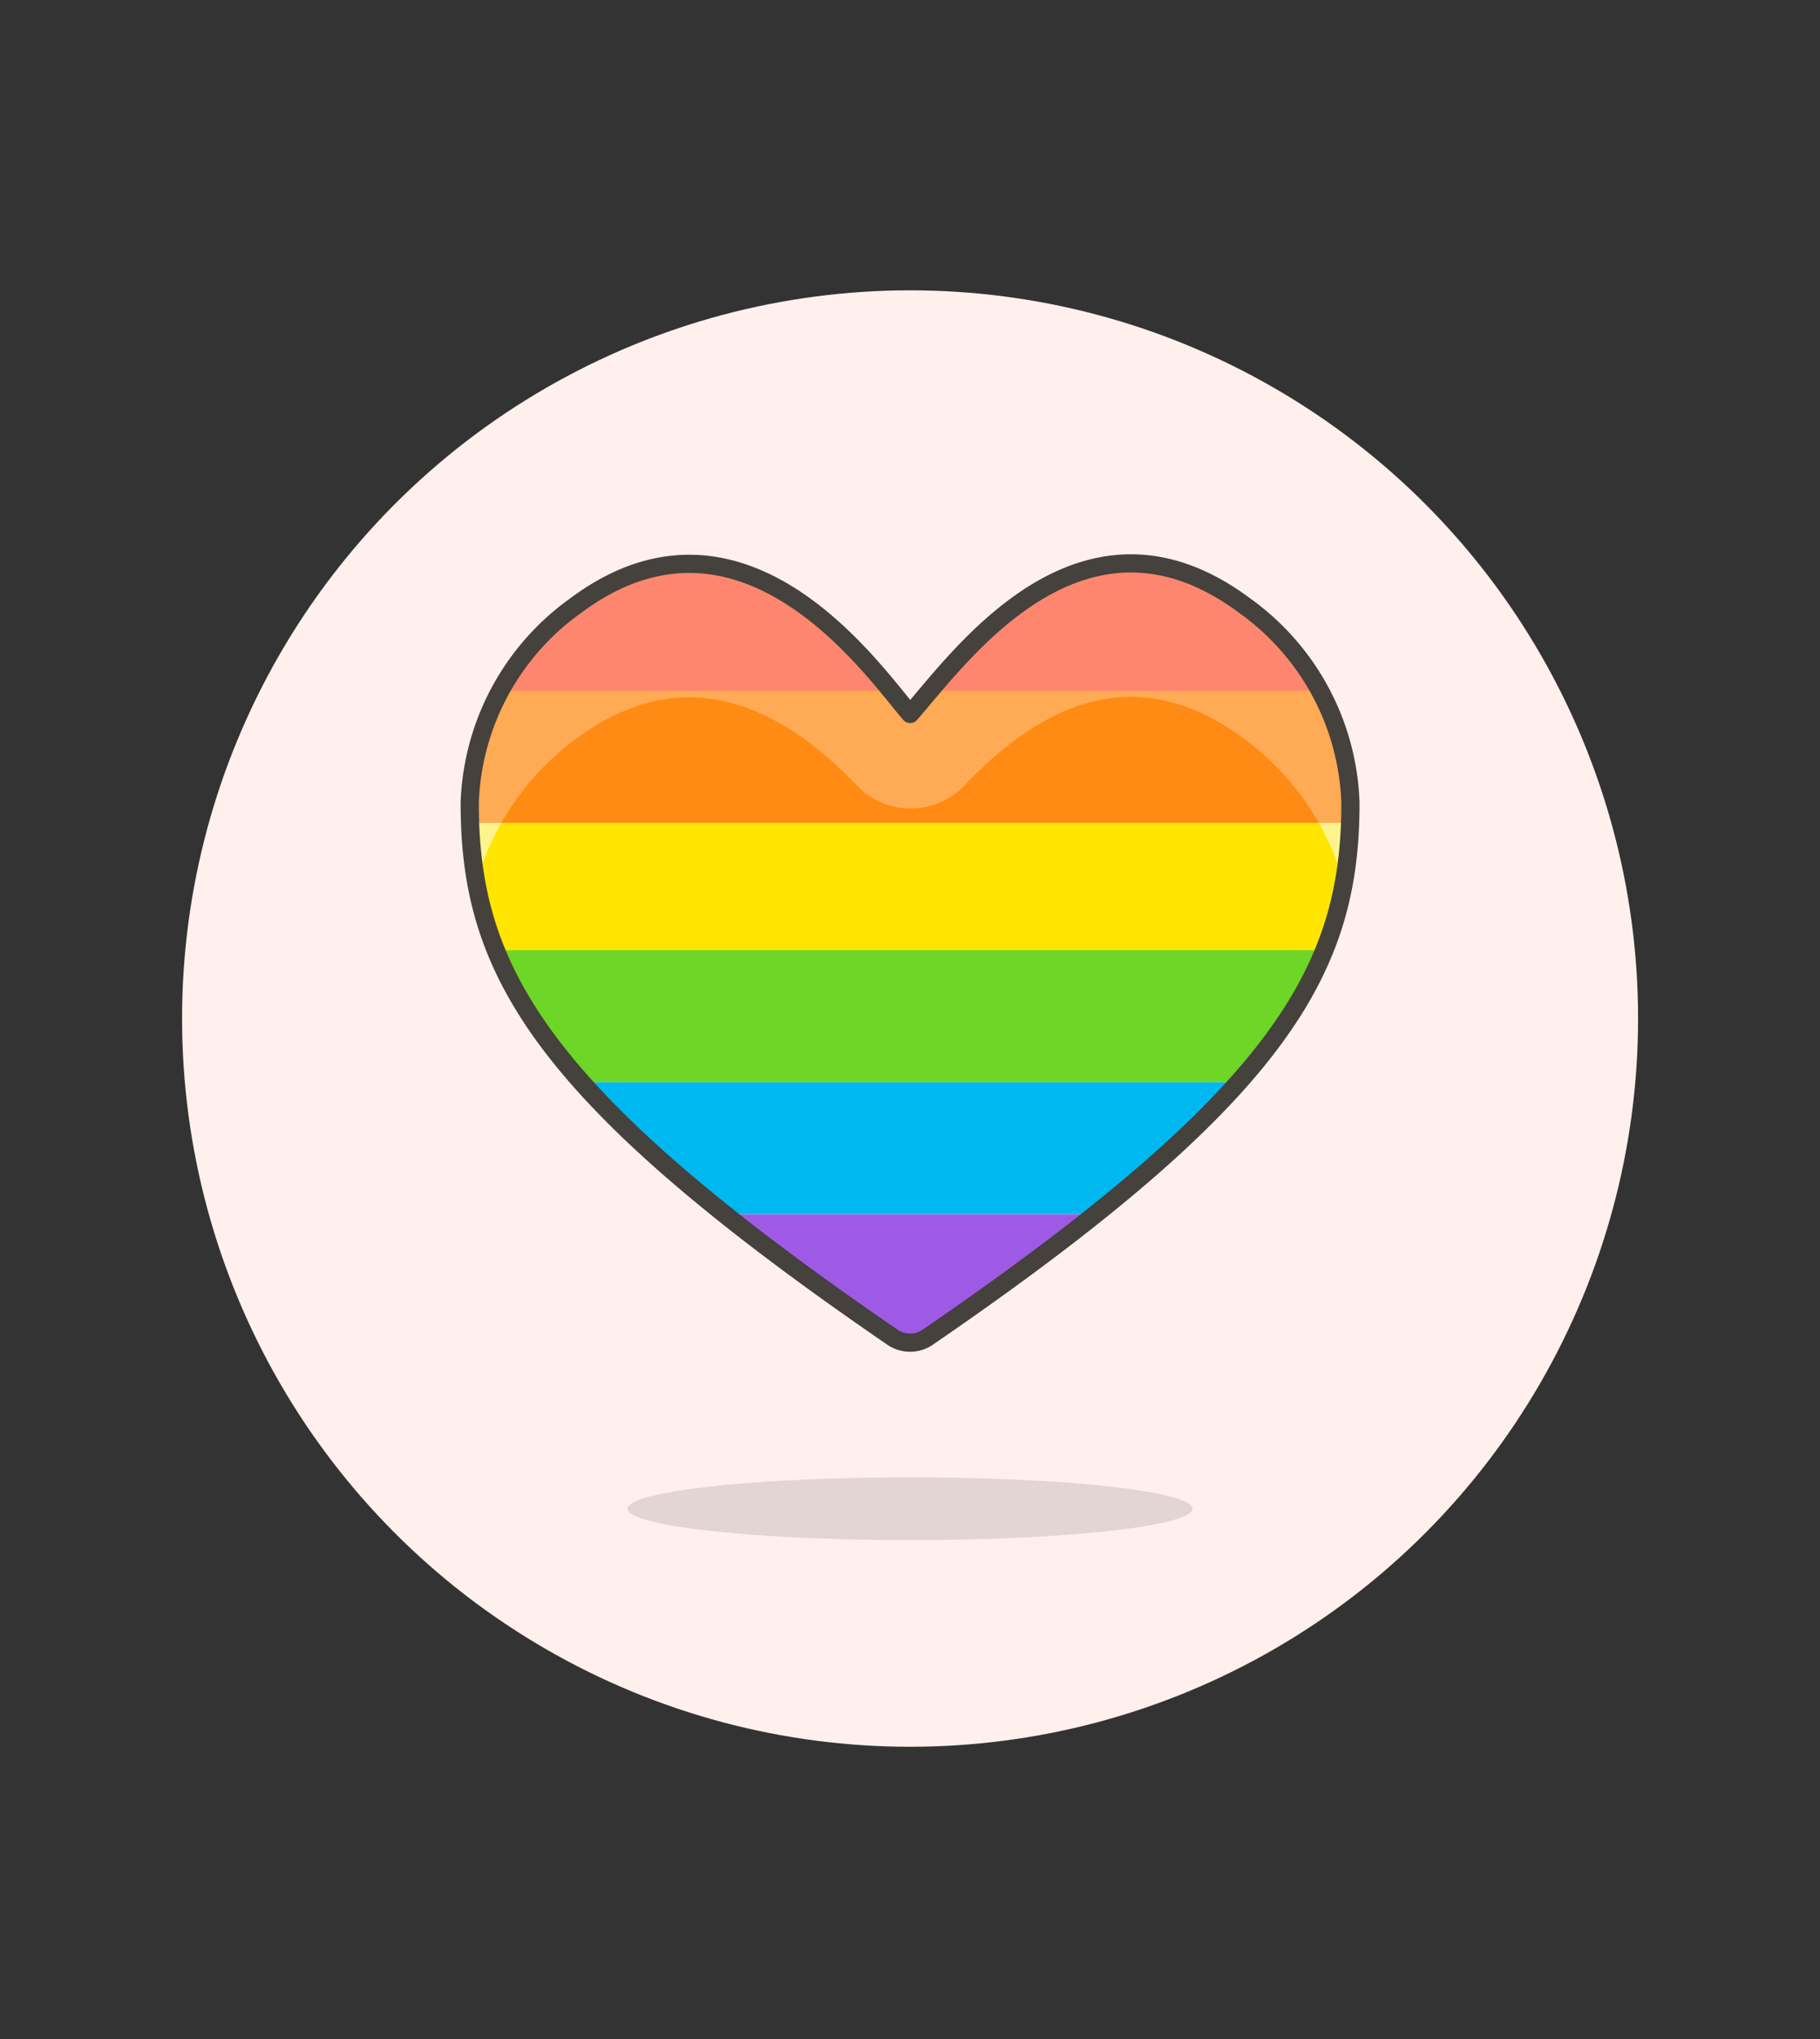 <svg id="Multicolor" xmlns="http://www.w3.org/2000/svg" viewBox="0 0 100 112"><rect x="0" y="0" width="100" height="112" fill="#333333" stroke="none"/><defs><style>.cls-1{fill:#fff0ed;}.cls-2{fill:#ff6242;}.cls-3{fill:#ff8a14;}.cls-4{fill:#ffe500;}.cls-5{fill:#6dd627;}.cls-6{fill:#00b8f0;}.cls-7{fill:#9f5ae5;}.cls-8{fill:#ff866e;}.cls-9{fill:#ffaa54;}.cls-10{fill:#fff48c;}.cls-11{fill:none;stroke:#45413c;stroke-linecap:round;stroke-linejoin:round;}.cls-12{fill:#45413c;fill-opacity:0.15;}</style></defs><title>143- flag-heart-lgbtq</title><g id="Scene"><g id="New_Symbol_1-14" data-name="New Symbol 1"><circle class="cls-1" cx="50.004" cy="55.948" r="40"/></g><path class="cls-2" d="M68.405,33.278c-7.954-5.946-14.136.9-17.326,4.67H72.526A14.979,14.979,0,0,0,68.405,33.278Z"/><path class="cls-2" d="M31.605,33.278a15,15,0,0,0-4.124,4.67H48.963C46.136,34.5,39.652,27.262,31.605,33.278Z"/><path class="cls-3" d="M50,39.213c-.254-.29-.6-.732-1.041-1.265H27.481a12.584,12.584,0,0,0-1.673,6.134c0,.376.006.747.019,1.116H74.178c.012-.369.019-.74.018-1.116a12.592,12.592,0,0,0-1.67-6.134H51.079C50.671,38.431,50.312,38.863,50,39.213Z"/><path class="cls-4" d="M27.241,52.2H72.764a20.1,20.1,0,0,0,1.414-7H25.827A20.075,20.075,0,0,0,27.241,52.2Z"/><path class="cls-5" d="M31.958,59.448H68.049a25.165,25.165,0,0,0,4.715-7.25H27.241A25.176,25.176,0,0,0,31.958,59.448Z"/><path class="cls-6" d="M39.822,66.7H60.187a63.579,63.579,0,0,0,7.862-7.25H31.958A63.614,63.614,0,0,0,39.822,66.7Z"/><path class="cls-7" d="M49.039,73.453a1.709,1.709,0,0,0,1.93,0C54.548,71,57.6,68.767,60.187,66.7H39.822C42.413,68.767,45.461,71,49.039,73.453Z"/><path class="cls-8" d="M68.4,33.278c-7.953-5.946-14.135.9-17.324,4.67H72.525A14.967,14.967,0,0,0,68.4,33.278Z"/><path class="cls-8" d="M31.605,33.278a14.976,14.976,0,0,0-4.124,4.67H48.964C46.136,34.5,39.652,27.262,31.605,33.278Z"/><path class="cls-9" d="M50.006,39.213c-.255-.29-.6-.732-1.042-1.265H27.481a12.573,12.573,0,0,0-1.673,6.134c0,.376.007.747.022,1.116h1.716a14.873,14.873,0,0,1,4.059-4.579c6.579-4.919,12.114-.978,15.459,2.508a4.074,4.074,0,0,0,5.893.052c3.462-3.619,8.845-7.5,15.447-2.56A14.88,14.88,0,0,1,72.461,45.2h1.714c.015-.369.022-.74.021-1.116a12.582,12.582,0,0,0-1.671-6.134H51.08C50.672,38.431,50.313,38.863,50.006,39.213Z"/><path class="cls-10" d="M73.811,48.529a23.458,23.458,0,0,0,.364-3.331H72.461A13.424,13.424,0,0,1,73.811,48.529Z"/><path class="cls-10" d="M26.192,48.531A13.471,13.471,0,0,1,27.546,45.2H25.83A23.648,23.648,0,0,0,26.192,48.531Z"/><path class="cls-11" d="M49.039,73.453a1.709,1.709,0,0,0,1.93,0C70.468,60.091,74.205,53.231,74.2,44.082h0a13.887,13.887,0,0,0-5.791-10.8h0c-8.971-6.707-15.689,2.856-18.4,5.935-1.9-2.16-9.108-12.88-18.4-5.935h0a13.886,13.886,0,0,0-5.8,10.8h0C25.8,53.231,29.542,60.091,49.039,73.453Z"/><ellipse class="cls-12" cx="50.002" cy="82.873" rx="15.525" ry="1.725"/></g></svg>